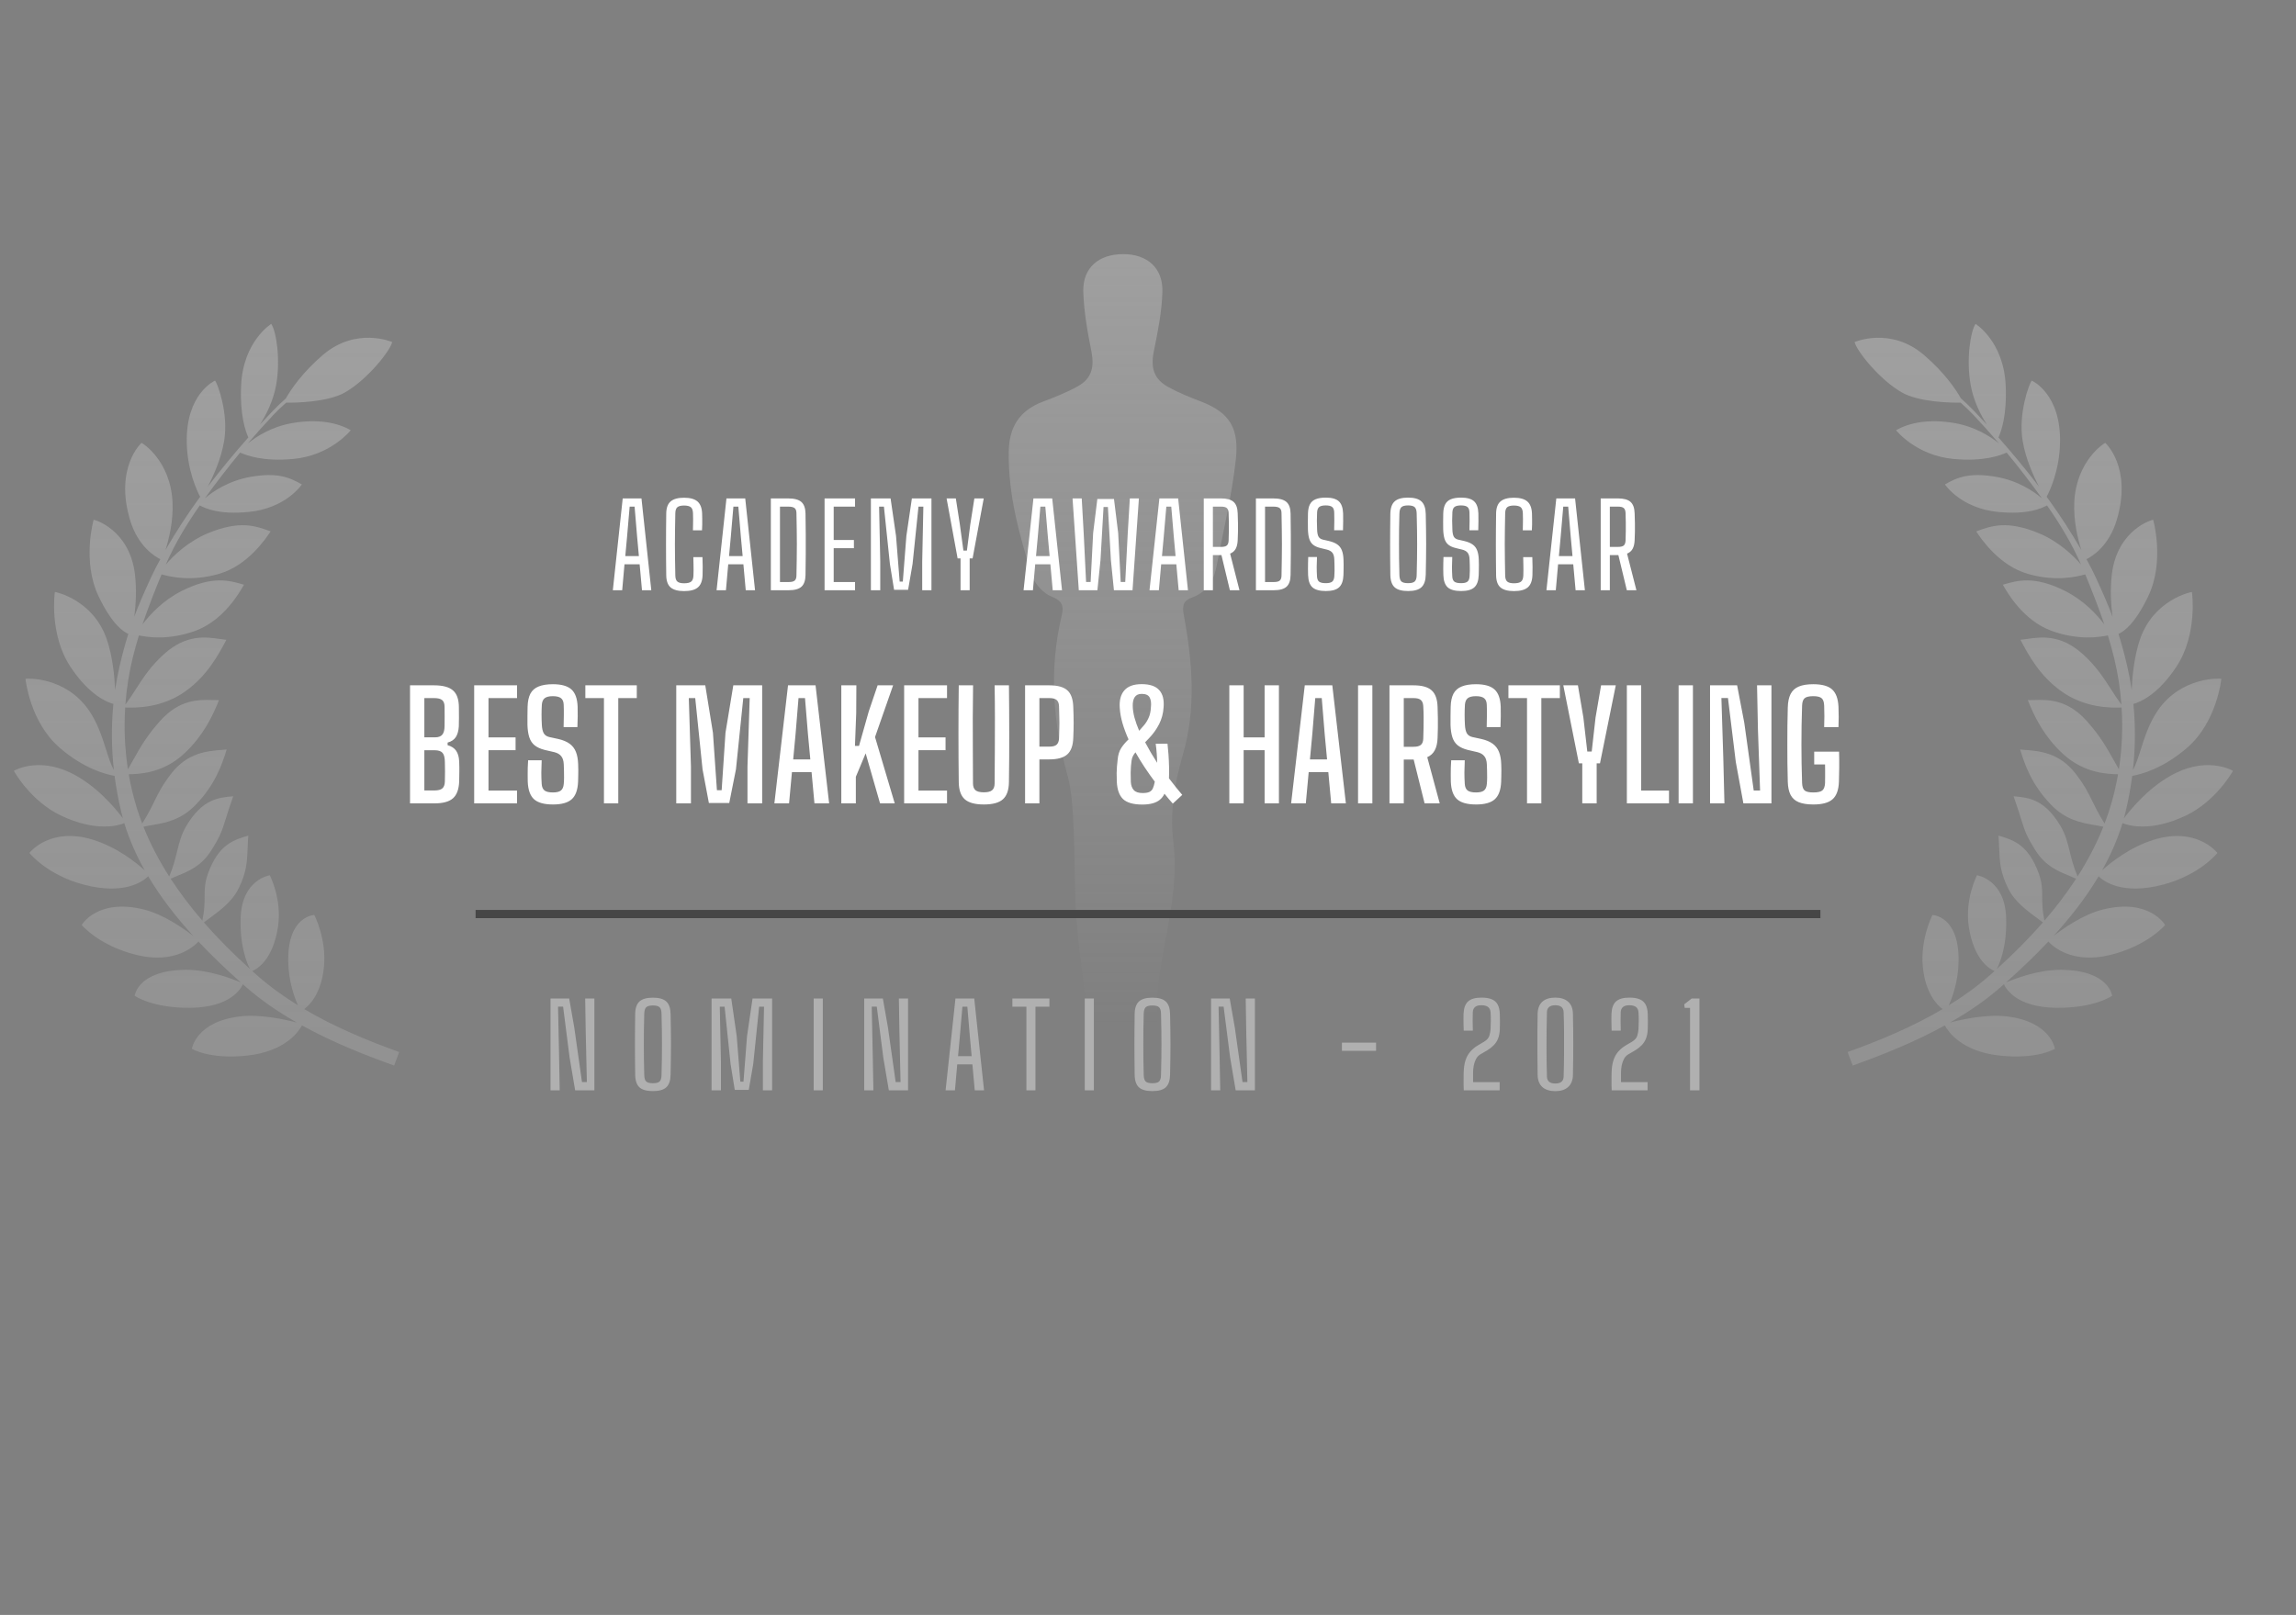 <svg width="280" height="197" viewBox="0 0 280 197" fill="none" xmlns="http://www.w3.org/2000/svg">
<rect x="0" y="0" width="280" height="197" fill="#808080" stroke="none"/>
<g clip-path="url(#clip0_177_1878)">
<path d="M169.551 150.659C147.77 150.387 126.023 151.579 104 150.557C104.277 149.705 104.38 149.092 104.622 148.547C106.558 144.015 108.529 139.45 110.465 134.918C110.915 133.896 111.572 133.453 112.712 133.521C114.787 133.589 116.861 133.624 118.936 133.487C119.592 133.453 120.491 133.01 120.837 132.465C121.978 130.727 123.672 130.046 125.608 129.807C126.68 129.671 127.786 129.603 128.858 129.467C131.555 129.16 132.903 127.865 132.696 125.208C132.384 120.881 131.589 116.554 131.278 112.227C131.002 108.308 131.105 104.322 130.898 100.404C130.794 98.428 130.69 96.417 130.172 94.543C128.374 88.07 127.925 81.63 129.48 75.055C129.757 73.93 129.549 73.283 128.236 72.772C127.268 72.397 126.23 71.273 125.885 70.284C124.329 65.378 122.946 60.404 123.015 55.157C123.05 52.124 124.294 50.08 127.199 48.99C128.651 48.445 130.103 47.865 131.451 47.116C133.145 46.162 133.456 44.799 133.111 42.925C132.627 40.506 132.177 38.019 132.108 35.566C132.039 32.635 134.009 31 136.983 31C139.921 31 141.858 32.704 141.754 35.634C141.685 38.053 141.201 40.438 140.717 42.823C140.302 44.833 140.682 46.264 142.549 47.252C143.794 47.934 145.142 48.479 146.49 48.99C150.017 50.353 151.123 52.295 150.708 56.077C150.224 60.438 149.187 64.765 148.357 69.092C148.012 70.864 147.147 72.261 145.315 72.908C144.208 73.317 144.174 74.032 144.381 75.089C145.419 80.745 145.903 86.434 144.243 92.09C143.24 95.566 142.653 99.075 143.102 102.789C143.794 108.308 142.134 113.692 141.373 119.109C141.062 121.46 141.062 123.879 141.201 126.23C141.304 128.104 142.687 129.16 145.349 129.637C146.145 129.773 146.94 129.773 147.77 129.773C149.809 129.842 151.676 130.25 152.748 132.193C153.336 133.283 154.304 133.555 155.514 133.521C157.415 133.453 159.317 133.453 161.218 133.555C161.806 133.589 162.74 133.896 162.947 134.305C165.367 139.552 167.718 144.833 170.069 150.114C169.862 150.319 169.723 150.489 169.551 150.659Z" fill="url(#paint0_linear_177_1878)"/>
</g>
<path d="M67.137 133V121.8H69.412L70.035 125.349L70.973 131.992H71.568L71.428 125.762L71.365 121.8H72.485V133H70.14L69.461 128.982L68.67 122.794H68.054L68.18 128.807L68.257 133H67.137ZM79.624 133.098C78.863 133.098 78.315 132.944 77.979 132.636C77.643 132.323 77.47 131.812 77.461 131.103C77.451 130.394 77.444 129.738 77.44 129.136C77.435 128.529 77.433 127.941 77.433 127.372C77.433 126.798 77.435 126.215 77.44 125.622C77.444 125.025 77.451 124.385 77.461 123.704C77.47 122.99 77.643 122.479 77.979 122.171C78.315 121.858 78.863 121.702 79.624 121.702C80.38 121.702 80.923 121.858 81.255 122.171C81.591 122.479 81.766 122.99 81.78 123.704C81.798 124.385 81.81 125.025 81.815 125.622C81.824 126.215 81.829 126.798 81.829 127.372C81.829 127.941 81.824 128.529 81.815 129.136C81.81 129.738 81.798 130.394 81.78 131.103C81.766 131.812 81.591 132.323 81.255 132.636C80.923 132.944 80.38 133.098 79.624 133.098ZM79.624 132.139C80.016 132.139 80.286 132.069 80.436 131.929C80.59 131.784 80.669 131.521 80.674 131.138C80.692 130.419 80.706 129.759 80.716 129.157C80.725 128.555 80.73 127.972 80.73 127.407C80.73 126.842 80.725 126.259 80.716 125.657C80.706 125.05 80.692 124.385 80.674 123.662C80.669 123.279 80.59 123.016 80.436 122.871C80.286 122.726 80.016 122.654 79.624 122.654C79.232 122.654 78.959 122.726 78.805 122.871C78.655 123.016 78.576 123.279 78.567 123.662C78.548 124.367 78.534 125.018 78.525 125.615C78.52 126.212 78.518 126.793 78.518 127.358C78.518 127.923 78.52 128.511 78.525 129.122C78.534 129.729 78.548 130.401 78.567 131.138C78.576 131.521 78.655 131.784 78.805 131.929C78.959 132.069 79.232 132.139 79.624 132.139ZM86.777 133V121.8H89.178L89.843 126.385L90.284 131.95H90.669L91.103 126.385L91.775 121.8H94.162V133H93.035V129.5L93.175 122.801H92.58L91.859 129.787L91.313 132.951H89.605L89.094 129.787L88.366 122.801H87.778L87.918 129.5V133H86.777ZM99.228 133V121.8H100.341V133H99.228ZM105.391 133V121.8H107.666L108.289 125.349L109.227 131.992H109.822L109.682 125.762L109.619 121.8H110.739V133H108.394L107.715 128.982L106.924 122.794H106.308L106.434 128.807L106.511 133H105.391ZM115.316 133L116.52 121.8H118.809L120.006 133H118.872L118.585 129.836H116.737L116.457 133H115.316ZM116.835 128.835H118.494L118.277 126.462L117.969 122.801H117.367L117.052 126.469L116.835 128.835ZM125.17 133V122.801H123.462V121.8H127.977V122.801H126.276V133H125.17ZM132.288 133V121.8H133.401V133H132.288ZM140.536 133.098C139.776 133.098 139.227 132.944 138.891 132.636C138.555 132.323 138.383 131.812 138.373 131.103C138.364 130.394 138.357 129.738 138.352 129.136C138.348 128.529 138.345 127.941 138.345 127.372C138.345 126.798 138.348 126.215 138.352 125.622C138.357 125.025 138.364 124.385 138.373 123.704C138.383 122.99 138.555 122.479 138.891 122.171C139.227 121.858 139.776 121.702 140.536 121.702C141.292 121.702 141.836 121.858 142.167 122.171C142.503 122.479 142.678 122.99 142.692 123.704C142.711 124.385 142.723 125.025 142.727 125.622C142.737 126.215 142.741 126.798 142.741 127.372C142.741 127.941 142.737 128.529 142.727 129.136C142.723 129.738 142.711 130.394 142.692 131.103C142.678 131.812 142.503 132.323 142.167 132.636C141.836 132.944 141.292 133.098 140.536 133.098ZM140.536 132.139C140.928 132.139 141.199 132.069 141.348 131.929C141.502 131.784 141.582 131.521 141.586 131.138C141.605 130.419 141.619 129.759 141.628 129.157C141.638 128.555 141.642 127.972 141.642 127.407C141.642 126.842 141.638 126.259 141.628 125.657C141.619 125.05 141.605 124.385 141.586 123.662C141.582 123.279 141.502 123.016 141.348 122.871C141.199 122.726 140.928 122.654 140.536 122.654C140.144 122.654 139.871 122.726 139.717 122.871C139.568 123.016 139.489 123.279 139.479 123.662C139.461 124.367 139.447 125.018 139.437 125.615C139.433 126.212 139.43 126.793 139.43 127.358C139.43 127.923 139.433 128.511 139.437 129.122C139.447 129.729 139.461 130.401 139.479 131.138C139.489 131.521 139.568 131.784 139.717 131.929C139.871 132.069 140.144 132.139 140.536 132.139ZM147.689 133V121.8H149.964L150.587 125.349L151.525 131.992H152.12L151.98 125.762L151.917 121.8H153.037V133H150.692L150.013 128.982L149.222 122.794H148.606L148.732 128.807L148.809 133H147.689ZM163.648 128.191V127.19H167.813V128.191H163.648ZM178.509 133C178.504 132.823 178.499 132.685 178.495 132.587C178.495 132.489 178.492 132.403 178.488 132.328C178.488 132.249 178.488 132.158 178.488 132.055C178.488 131.952 178.488 131.81 178.488 131.628C178.488 131.446 178.49 131.199 178.495 130.886C178.509 130.265 178.586 129.745 178.726 129.325C178.87 128.9 179.069 128.548 179.321 128.268C179.573 127.983 179.862 127.743 180.189 127.547L180.98 127.078C181.325 126.868 181.54 126.628 181.624 126.357C181.708 126.086 181.759 125.809 181.778 125.524C181.792 125.207 181.801 124.873 181.806 124.523C181.81 124.173 181.801 123.835 181.778 123.508C181.759 123.2 181.656 122.976 181.47 122.836C181.283 122.696 181.01 122.626 180.651 122.626C180.291 122.626 180.03 122.703 179.867 122.857C179.703 123.006 179.617 123.216 179.608 123.487C179.598 123.814 179.594 124.173 179.594 124.565C179.594 124.952 179.601 125.34 179.615 125.727H178.502C178.497 125.438 178.49 125.181 178.481 124.957C178.476 124.733 178.474 124.521 178.474 124.32C178.474 124.119 178.476 123.907 178.481 123.683C178.509 122.974 178.695 122.465 179.041 122.157C179.386 121.849 179.927 121.695 180.665 121.695C181.183 121.695 181.6 121.763 181.918 121.898C182.24 122.029 182.48 122.241 182.639 122.535C182.797 122.824 182.886 123.209 182.905 123.69C182.909 123.802 182.912 123.944 182.912 124.117C182.916 124.29 182.919 124.469 182.919 124.656C182.919 124.843 182.916 125.018 182.912 125.181C182.912 125.34 182.909 125.468 182.905 125.566C182.886 126.005 182.814 126.38 182.688 126.693C182.562 127.006 182.387 127.276 182.163 127.505C181.939 127.734 181.67 127.944 181.358 128.135L180.518 128.625C180.308 128.751 180.137 128.933 180.007 129.171C179.881 129.409 179.787 129.677 179.727 129.976C179.671 130.27 179.643 130.573 179.643 130.886V132.006H182.884V133H178.509ZM189.672 133.105C189 133.105 188.475 132.939 188.097 132.608C187.724 132.272 187.53 131.782 187.516 131.138C187.502 130.158 187.493 129.241 187.488 128.387C187.484 127.533 187.484 126.719 187.488 125.944C187.498 125.169 187.507 124.411 187.516 123.669C187.53 123.025 187.719 122.535 188.083 122.199C188.452 121.863 188.982 121.695 189.672 121.695C190.344 121.695 190.867 121.863 191.24 122.199C191.618 122.535 191.812 123.025 191.821 123.669C191.835 124.224 191.845 124.815 191.849 125.44C191.859 126.061 191.863 126.695 191.863 127.344C191.863 127.988 191.859 128.632 191.849 129.276C191.845 129.915 191.835 130.536 191.821 131.138C191.807 131.777 191.611 132.265 191.233 132.601C190.86 132.937 190.34 133.105 189.672 133.105ZM189.672 132.174C190.335 132.174 190.673 131.892 190.687 131.327C190.715 130.37 190.732 129.442 190.736 128.541C190.746 127.64 190.746 126.768 190.736 125.923C190.732 125.078 190.715 124.264 190.687 123.48C190.673 122.911 190.335 122.626 189.672 122.626C189.005 122.626 188.664 122.911 188.65 123.48C188.632 124.306 188.618 125.05 188.608 125.713C188.604 126.371 188.601 126.994 188.601 127.582C188.601 128.165 188.604 128.758 188.608 129.36C188.618 129.957 188.632 130.608 188.65 131.313C188.664 131.887 189.005 132.174 189.672 132.174ZM196.549 133C196.544 132.823 196.54 132.685 196.535 132.587C196.535 132.489 196.533 132.403 196.528 132.328C196.528 132.249 196.528 132.158 196.528 132.055C196.528 131.952 196.528 131.81 196.528 131.628C196.528 131.446 196.53 131.199 196.535 130.886C196.549 130.265 196.626 129.745 196.766 129.325C196.911 128.9 197.109 128.548 197.361 128.268C197.613 127.983 197.902 127.743 198.229 127.547L199.02 127.078C199.365 126.868 199.58 126.628 199.664 126.357C199.748 126.086 199.799 125.809 199.818 125.524C199.832 125.207 199.841 124.873 199.846 124.523C199.851 124.173 199.841 123.835 199.818 123.508C199.799 123.2 199.697 122.976 199.51 122.836C199.323 122.696 199.05 122.626 198.691 122.626C198.332 122.626 198.07 122.703 197.907 122.857C197.744 123.006 197.657 123.216 197.648 123.487C197.639 123.814 197.634 124.173 197.634 124.565C197.634 124.952 197.641 125.34 197.655 125.727H196.542C196.537 125.438 196.53 125.181 196.521 124.957C196.516 124.733 196.514 124.521 196.514 124.32C196.514 124.119 196.516 123.907 196.521 123.683C196.549 122.974 196.736 122.465 197.081 122.157C197.426 121.849 197.968 121.695 198.705 121.695C199.223 121.695 199.641 121.763 199.958 121.898C200.28 122.029 200.52 122.241 200.679 122.535C200.838 122.824 200.926 123.209 200.945 123.69C200.95 123.802 200.952 123.944 200.952 124.117C200.957 124.29 200.959 124.469 200.959 124.656C200.959 124.843 200.957 125.018 200.952 125.181C200.952 125.34 200.95 125.468 200.945 125.566C200.926 126.005 200.854 126.38 200.728 126.693C200.602 127.006 200.427 127.276 200.203 127.505C199.979 127.734 199.711 127.944 199.398 128.135L198.558 128.625C198.348 128.751 198.178 128.933 198.047 129.171C197.921 129.409 197.828 129.677 197.767 129.976C197.711 130.27 197.683 130.573 197.683 130.886V132.006H200.924V133H196.549ZM206.103 133V122.948H205.452L205.396 122.514L206.306 121.8H207.251V133H206.103Z" fill="#B0B0B0"/>
<path d="M74.736 72L75.94 60.8H78.229L79.426 72H78.292L78.005 68.836H76.157L75.877 72H74.736ZM76.255 67.835H77.914L77.697 65.462L77.389 61.801H76.787L76.472 65.469L76.255 67.835ZM83.419 72.105C82.677 72.105 82.132 71.956 81.781 71.657C81.436 71.358 81.259 70.864 81.249 70.173C81.24 69.487 81.233 68.836 81.228 68.22C81.224 67.599 81.222 66.993 81.222 66.4C81.222 65.807 81.224 65.203 81.228 64.587C81.233 63.971 81.24 63.32 81.249 62.634C81.259 61.957 81.436 61.47 81.781 61.171C82.132 60.868 82.677 60.716 83.419 60.716C84.162 60.716 84.707 60.868 85.058 61.171C85.407 61.474 85.597 61.962 85.624 62.634C85.634 62.877 85.638 63.11 85.638 63.334C85.643 63.553 85.643 63.773 85.638 63.992C85.634 64.211 85.624 64.445 85.611 64.692H84.504C84.514 64.44 84.519 64.202 84.519 63.978C84.523 63.754 84.525 63.53 84.525 63.306C84.525 63.082 84.521 62.846 84.511 62.599C84.498 62.244 84.409 62.002 84.246 61.871C84.082 61.736 83.807 61.668 83.419 61.668C83.041 61.668 82.771 61.736 82.608 61.871C82.449 62.002 82.365 62.244 82.356 62.599C82.341 63.332 82.33 64.006 82.32 64.622C82.311 65.233 82.306 65.828 82.306 66.407C82.306 66.981 82.311 67.576 82.32 68.192C82.33 68.803 82.341 69.478 82.356 70.215C82.365 70.57 82.451 70.815 82.615 70.95C82.778 71.085 83.046 71.153 83.419 71.153C83.83 71.153 84.12 71.085 84.287 70.95C84.46 70.815 84.553 70.57 84.567 70.215C84.577 70 84.582 69.79 84.582 69.585C84.582 69.375 84.579 69.142 84.575 68.885C84.57 68.624 84.563 68.316 84.553 67.961H85.666C85.685 68.409 85.695 68.806 85.695 69.151C85.699 69.492 85.695 69.832 85.68 70.173C85.653 70.864 85.461 71.358 85.106 71.657C84.757 71.956 84.194 72.105 83.419 72.105ZM87.388 72L88.592 60.8H90.881L92.078 72H90.944L90.657 68.836H88.809L88.529 72H87.388ZM88.907 67.835H90.566L90.349 65.462L90.041 61.801H89.439L89.124 65.469L88.907 67.835ZM94.006 72V60.8H96.12C96.866 60.8 97.403 60.945 97.73 61.234C98.056 61.523 98.224 61.999 98.234 62.662C98.248 63.549 98.257 64.393 98.262 65.196C98.266 65.999 98.266 66.801 98.262 67.604C98.257 68.402 98.248 69.244 98.234 70.131C98.224 70.798 98.061 71.277 97.744 71.566C97.426 71.855 96.911 72 96.197 72H94.006ZM95.119 70.999H96.197C96.537 70.999 96.775 70.941 96.911 70.824C97.051 70.703 97.123 70.502 97.128 70.222C97.146 69.503 97.158 68.834 97.163 68.213C97.172 67.592 97.177 66.988 97.177 66.4C97.177 65.807 97.172 65.201 97.163 64.58C97.158 63.959 97.146 63.29 97.128 62.571C97.123 62.291 97.046 62.093 96.897 61.976C96.747 61.859 96.488 61.801 96.12 61.801H95.119V70.999ZM100.557 72V60.8H104.274V61.801H101.67V65.868H104.134V66.869H101.67V70.999H104.274V72H100.557ZM106.207 72V60.8H108.608L109.273 65.385L109.714 70.95H110.099L110.533 65.385L111.205 60.8H113.592V72H112.465V68.5L112.605 61.801H112.01L111.289 68.787L110.743 71.951H109.035L108.524 68.787L107.796 61.801H107.208L107.348 68.5V72H106.207ZM117.139 72V68.115H116.782L115.438 60.8H116.565L117.055 63.964L117.489 67.163H117.916L118.329 63.964L118.826 60.8H119.967L118.609 68.115H118.252V72H117.139ZM124.825 72L126.029 60.8H128.318L129.515 72H128.381L128.094 68.836H126.246L125.966 72H124.825ZM126.344 67.835H128.003L127.786 65.462L127.478 61.801H126.876L126.561 65.469L126.344 67.835ZM131.561 72L130.798 60.8H131.918L132.156 65.014L132.45 70.992H133.003L133.311 65.014L133.822 60.87H135.852L136.363 65.014L136.671 70.992H137.224L137.532 65.014L137.784 60.8H138.89L138.113 72H135.845L135.474 68.325L135.11 61.843H134.578L134.207 68.325L133.829 72H131.561ZM140.184 72L141.388 60.8H143.677L144.874 72H143.74L143.453 68.836H141.605L141.325 72H140.184ZM141.703 67.835H143.362L143.145 65.462L142.837 61.801H142.235L141.92 65.469L141.703 67.835ZM146.801 72V60.8H148.908C149.608 60.8 150.117 60.94 150.434 61.22C150.751 61.5 150.919 61.964 150.938 62.613C150.957 63.052 150.968 63.453 150.973 63.817C150.978 64.181 150.978 64.531 150.973 64.867C150.968 65.198 150.957 65.546 150.938 65.91C150.919 66.344 150.835 66.694 150.686 66.96C150.541 67.221 150.317 67.413 150.014 67.534L151.155 72H149.986L148.957 67.716H147.914V72H146.801ZM147.914 66.715H148.901C149.237 66.715 149.473 66.659 149.608 66.547C149.743 66.43 149.818 66.232 149.832 65.952C149.846 65.527 149.855 65.14 149.86 64.79C149.865 64.435 149.865 64.083 149.86 63.733C149.86 63.378 149.851 62.991 149.832 62.571C149.818 62.286 149.743 62.088 149.608 61.976C149.473 61.859 149.239 61.801 148.908 61.801H147.914V66.715ZM153.161 72V60.8H155.275C156.022 60.8 156.559 60.945 156.885 61.234C157.212 61.523 157.38 61.999 157.389 62.662C157.403 63.549 157.413 64.393 157.417 65.196C157.422 65.999 157.422 66.801 157.417 67.604C157.413 68.402 157.403 69.244 157.389 70.131C157.38 70.798 157.217 71.277 156.899 71.566C156.582 71.855 156.066 72 155.352 72H153.161ZM154.274 70.999H155.352C155.693 70.999 155.931 70.941 156.066 70.824C156.206 70.703 156.279 70.502 156.283 70.222C156.302 69.503 156.314 68.834 156.318 68.213C156.328 67.592 156.332 66.988 156.332 66.4C156.332 65.807 156.328 65.201 156.318 64.58C156.314 63.959 156.302 63.29 156.283 62.571C156.279 62.291 156.202 62.093 156.052 61.976C155.903 61.859 155.644 61.801 155.275 61.801H154.274V70.999ZM161.687 72.098C160.935 72.098 160.392 71.949 160.056 71.65C159.724 71.347 159.547 70.85 159.524 70.159C159.519 69.893 159.514 69.646 159.51 69.417C159.51 69.184 159.512 68.95 159.517 68.717C159.521 68.479 159.528 68.222 159.538 67.947H160.609C160.59 68.362 160.578 68.761 160.574 69.144C160.574 69.522 160.585 69.907 160.609 70.299C160.623 70.612 160.709 70.831 160.868 70.957C161.031 71.078 161.304 71.139 161.687 71.139C162.046 71.139 162.303 71.078 162.457 70.957C162.615 70.831 162.704 70.612 162.723 70.299C162.741 70.098 162.751 69.881 162.751 69.648C162.755 69.41 162.753 69.174 162.744 68.941C162.739 68.708 162.732 68.488 162.723 68.283C162.713 67.91 162.639 67.63 162.499 67.443C162.359 67.256 162.13 67.123 161.813 67.044L161.036 66.855C160.653 66.762 160.352 66.626 160.133 66.449C159.913 66.267 159.757 66.024 159.664 65.721C159.57 65.418 159.517 65.033 159.503 64.566C159.498 64.263 159.496 63.948 159.496 63.621C159.5 63.29 159.505 62.956 159.51 62.62C159.524 62.158 159.605 61.787 159.755 61.507C159.904 61.227 160.135 61.024 160.448 60.898C160.765 60.767 161.178 60.702 161.687 60.702C162.415 60.702 162.942 60.851 163.269 61.15C163.595 61.449 163.77 61.943 163.794 62.634C163.803 62.923 163.805 63.243 163.801 63.593C163.796 63.938 163.789 64.302 163.78 64.685H162.702C162.716 64.256 162.723 63.866 162.723 63.516C162.727 63.166 162.723 62.825 162.709 62.494C162.695 62.181 162.611 61.964 162.457 61.843C162.303 61.717 162.041 61.654 161.673 61.654C161.304 61.654 161.04 61.717 160.882 61.843C160.728 61.964 160.641 62.181 160.623 62.494C160.604 62.849 160.595 63.192 160.595 63.523C160.595 63.854 160.604 64.202 160.623 64.566C160.632 64.967 160.688 65.264 160.791 65.455C160.893 65.642 161.071 65.765 161.323 65.826L162.058 65.994C162.496 66.097 162.842 66.239 163.094 66.421C163.35 66.603 163.535 66.846 163.647 67.149C163.763 67.452 163.829 67.83 163.843 68.283C163.852 68.479 163.857 68.687 163.857 68.906C163.857 69.121 163.854 69.335 163.85 69.55C163.845 69.765 163.84 69.968 163.836 70.159C163.808 70.85 163.628 71.347 163.297 71.65C162.97 71.949 162.433 72.098 161.687 72.098ZM171.716 72.098C170.956 72.098 170.407 71.944 170.071 71.636C169.735 71.323 169.563 70.812 169.553 70.103C169.544 69.394 169.537 68.738 169.532 68.136C169.528 67.529 169.525 66.941 169.525 66.372C169.525 65.798 169.528 65.215 169.532 64.622C169.537 64.025 169.544 63.385 169.553 62.704C169.563 61.99 169.735 61.479 170.071 61.171C170.407 60.858 170.956 60.702 171.716 60.702C172.472 60.702 173.016 60.858 173.347 61.171C173.683 61.479 173.858 61.99 173.872 62.704C173.891 63.385 173.903 64.025 173.907 64.622C173.917 65.215 173.921 65.798 173.921 66.372C173.921 66.941 173.917 67.529 173.907 68.136C173.903 68.738 173.891 69.394 173.872 70.103C173.858 70.812 173.683 71.323 173.347 71.636C173.016 71.944 172.472 72.098 171.716 72.098ZM171.716 71.139C172.108 71.139 172.379 71.069 172.528 70.929C172.682 70.784 172.762 70.521 172.766 70.138C172.785 69.419 172.799 68.759 172.808 68.157C172.818 67.555 172.822 66.972 172.822 66.407C172.822 65.842 172.818 65.259 172.808 64.657C172.799 64.05 172.785 63.385 172.766 62.662C172.762 62.279 172.682 62.016 172.528 61.871C172.379 61.726 172.108 61.654 171.716 61.654C171.324 61.654 171.051 61.726 170.897 61.871C170.748 62.016 170.669 62.279 170.659 62.662C170.641 63.367 170.627 64.018 170.617 64.615C170.613 65.212 170.61 65.793 170.61 66.358C170.61 66.923 170.613 67.511 170.617 68.122C170.627 68.729 170.641 69.401 170.659 70.138C170.669 70.521 170.748 70.784 170.897 70.929C171.051 71.069 171.324 71.139 171.716 71.139ZM178.183 72.098C177.432 72.098 176.888 71.949 176.552 71.65C176.221 71.347 176.044 70.85 176.02 70.159C176.016 69.893 176.011 69.646 176.006 69.417C176.006 69.184 176.009 68.95 176.013 68.717C176.018 68.479 176.025 68.222 176.034 67.947H177.105C177.087 68.362 177.075 68.761 177.07 69.144C177.07 69.522 177.082 69.907 177.105 70.299C177.119 70.612 177.206 70.831 177.364 70.957C177.528 71.078 177.801 71.139 178.183 71.139C178.543 71.139 178.799 71.078 178.953 70.957C179.112 70.831 179.201 70.612 179.219 70.299C179.238 70.098 179.247 69.881 179.247 69.648C179.252 69.41 179.25 69.174 179.24 68.941C179.236 68.708 179.229 68.488 179.219 68.283C179.21 67.91 179.135 67.63 178.995 67.443C178.855 67.256 178.627 67.123 178.309 67.044L177.532 66.855C177.15 66.762 176.849 66.626 176.629 66.449C176.41 66.267 176.254 66.024 176.16 65.721C176.067 65.418 176.013 65.033 175.999 64.566C175.995 64.263 175.992 63.948 175.992 63.621C175.997 63.29 176.002 62.956 176.006 62.62C176.02 62.158 176.102 61.787 176.251 61.507C176.401 61.227 176.632 61.024 176.944 60.898C177.262 60.767 177.675 60.702 178.183 60.702C178.911 60.702 179.439 60.851 179.765 61.15C180.092 61.449 180.267 61.943 180.29 62.634C180.3 62.923 180.302 63.243 180.297 63.593C180.293 63.938 180.286 64.302 180.276 64.685H179.198C179.212 64.256 179.219 63.866 179.219 63.516C179.224 63.166 179.219 62.825 179.205 62.494C179.191 62.181 179.107 61.964 178.953 61.843C178.799 61.717 178.538 61.654 178.169 61.654C177.801 61.654 177.537 61.717 177.378 61.843C177.224 61.964 177.138 62.181 177.119 62.494C177.101 62.849 177.091 63.192 177.091 63.523C177.091 63.854 177.101 64.202 177.119 64.566C177.129 64.967 177.185 65.264 177.287 65.455C177.39 65.642 177.567 65.765 177.819 65.826L178.554 65.994C178.993 66.097 179.338 66.239 179.59 66.421C179.847 66.603 180.031 66.846 180.143 67.149C180.26 67.452 180.325 67.83 180.339 68.283C180.349 68.479 180.353 68.687 180.353 68.906C180.353 69.121 180.351 69.335 180.346 69.55C180.342 69.765 180.337 69.968 180.332 70.159C180.304 70.85 180.125 71.347 179.793 71.65C179.467 71.949 178.93 72.098 178.183 72.098ZM184.621 72.105C183.879 72.105 183.333 71.956 182.983 71.657C182.638 71.358 182.461 70.864 182.451 70.173C182.442 69.487 182.435 68.836 182.43 68.22C182.426 67.599 182.423 66.993 182.423 66.4C182.423 65.807 182.426 65.203 182.43 64.587C182.435 63.971 182.442 63.32 182.451 62.634C182.461 61.957 182.638 61.47 182.983 61.171C183.333 60.868 183.879 60.716 184.621 60.716C185.363 60.716 185.909 60.868 186.259 61.171C186.609 61.474 186.798 61.962 186.826 62.634C186.836 62.877 186.84 63.11 186.84 63.334C186.845 63.553 186.845 63.773 186.84 63.992C186.836 64.211 186.826 64.445 186.812 64.692H185.706C185.716 64.44 185.72 64.202 185.72 63.978C185.725 63.754 185.727 63.53 185.727 63.306C185.727 63.082 185.723 62.846 185.713 62.599C185.699 62.244 185.611 62.002 185.447 61.871C185.284 61.736 185.009 61.668 184.621 61.668C184.243 61.668 183.973 61.736 183.809 61.871C183.651 62.002 183.567 62.244 183.557 62.599C183.543 63.332 183.532 64.006 183.522 64.622C183.513 65.233 183.508 65.828 183.508 66.407C183.508 66.981 183.513 67.576 183.522 68.192C183.532 68.803 183.543 69.478 183.557 70.215C183.567 70.57 183.653 70.815 183.816 70.95C183.98 71.085 184.248 71.153 184.621 71.153C185.032 71.153 185.321 71.085 185.489 70.95C185.662 70.815 185.755 70.57 185.769 70.215C185.779 70 185.783 69.79 185.783 69.585C185.783 69.375 185.781 69.142 185.776 68.885C185.772 68.624 185.765 68.316 185.755 67.961H186.868C186.887 68.409 186.896 68.806 186.896 69.151C186.901 69.492 186.896 69.832 186.882 70.173C186.854 70.864 186.663 71.358 186.308 71.657C185.958 71.956 185.396 72.105 184.621 72.105ZM188.59 72L189.794 60.8H192.083L193.28 72H192.146L191.859 68.836H190.011L189.731 72H188.59ZM190.109 67.835H191.768L191.551 65.462L191.243 61.801H190.641L190.326 65.469L190.109 67.835ZM195.208 72V60.8H197.315C198.015 60.8 198.523 60.94 198.841 61.22C199.158 61.5 199.326 61.964 199.345 62.613C199.363 63.052 199.375 63.453 199.38 63.817C199.384 64.181 199.384 64.531 199.38 64.867C199.375 65.198 199.363 65.546 199.345 65.91C199.326 66.344 199.242 66.694 199.093 66.96C198.948 67.221 198.724 67.413 198.421 67.534L199.562 72H198.393L197.364 67.716H196.321V72H195.208ZM196.321 66.715H197.308C197.644 66.715 197.879 66.659 198.015 66.547C198.15 66.43 198.225 66.232 198.239 65.952C198.253 65.527 198.262 65.14 198.267 64.79C198.271 64.435 198.271 64.083 198.267 63.733C198.267 63.378 198.257 62.991 198.239 62.571C198.225 62.286 198.15 62.088 198.015 61.976C197.879 61.859 197.646 61.801 197.315 61.801H196.321V66.715Z" fill="white"/>
<path d="M50.004 98V83.6H52.947C54.003 83.6 54.768 83.807 55.242 84.221C55.716 84.629 55.956 85.31 55.962 86.264C55.968 86.756 55.971 87.185 55.971 87.551C55.971 87.911 55.965 88.268 55.953 88.622C55.917 89.168 55.794 89.6 55.584 89.918C55.38 90.236 55.047 90.458 54.585 90.584V90.899C55.065 91.037 55.413 91.265 55.629 91.583C55.851 91.901 55.974 92.339 55.998 92.897C56.016 93.341 56.022 93.746 56.016 94.112C56.016 94.478 56.01 94.883 55.998 95.327C55.962 96.281 55.71 96.965 55.242 97.379C54.78 97.793 54.027 98 52.983 98H50.004ZM51.75 96.425H52.983C53.439 96.425 53.763 96.338 53.955 96.164C54.147 95.99 54.246 95.705 54.252 95.309C54.264 94.883 54.27 94.49 54.27 94.13C54.27 93.77 54.264 93.38 54.252 92.96C54.246 92.42 54.15 92.045 53.964 91.835C53.784 91.625 53.469 91.52 53.019 91.52H51.75V96.425ZM51.75 89.945H53.055C53.463 89.945 53.757 89.837 53.937 89.621C54.117 89.405 54.21 89.06 54.216 88.586C54.228 88.154 54.231 87.755 54.225 87.389C54.225 87.017 54.222 86.618 54.216 86.192C54.21 85.82 54.111 85.556 53.919 85.4C53.727 85.238 53.403 85.157 52.947 85.157H51.75V89.945ZM57.826 98V83.6H63.055V85.157H59.572V89.954H62.875V91.511H59.572V96.443H63.055V98H57.826ZM67.437 98.135C66.369 98.135 65.598 97.922 65.124 97.496C64.656 97.07 64.401 96.359 64.359 95.363C64.353 95.063 64.35 94.772 64.35 94.49C64.35 94.208 64.353 93.926 64.359 93.644C64.371 93.356 64.386 93.056 64.404 92.744H66.06C66.036 93.254 66.021 93.746 66.015 94.22C66.015 94.694 66.03 95.162 66.06 95.624C66.084 96.002 66.201 96.272 66.411 96.434C66.627 96.59 66.966 96.668 67.428 96.668C67.872 96.668 68.196 96.59 68.4 96.434C68.604 96.272 68.721 96.002 68.751 95.624C68.775 95.378 68.787 95.117 68.787 94.841C68.793 94.565 68.79 94.289 68.778 94.013C68.772 93.737 68.763 93.476 68.751 93.23C68.733 92.804 68.631 92.477 68.445 92.249C68.265 92.015 67.986 91.85 67.608 91.754L66.438 91.484C65.916 91.352 65.502 91.163 65.196 90.917C64.896 90.671 64.68 90.344 64.548 89.936C64.416 89.528 64.341 89.024 64.323 88.424C64.317 88.064 64.317 87.701 64.323 87.335C64.329 86.963 64.335 86.588 64.341 86.21C64.359 85.55 64.473 85.019 64.683 84.617C64.899 84.215 65.232 83.924 65.682 83.744C66.132 83.558 66.714 83.465 67.428 83.465C68.466 83.465 69.219 83.678 69.687 84.104C70.155 84.524 70.407 85.229 70.443 86.219C70.455 86.567 70.458 86.957 70.452 87.389C70.446 87.815 70.434 88.25 70.416 88.694H68.733C68.751 88.178 68.76 87.701 68.76 87.263C68.766 86.819 68.76 86.384 68.742 85.958C68.73 85.586 68.619 85.322 68.409 85.166C68.205 85.004 67.875 84.923 67.419 84.923C66.969 84.923 66.639 85.004 66.429 85.166C66.225 85.322 66.108 85.586 66.078 85.958C66.054 86.384 66.042 86.795 66.042 87.191C66.042 87.587 66.054 87.998 66.078 88.424C66.102 88.874 66.18 89.216 66.312 89.45C66.444 89.678 66.669 89.831 66.987 89.909L68.067 90.143C68.655 90.275 69.123 90.47 69.471 90.728C69.819 90.98 70.074 91.313 70.236 91.727C70.398 92.135 70.488 92.636 70.506 93.23C70.518 93.452 70.524 93.686 70.524 93.932C70.524 94.178 70.521 94.424 70.515 94.67C70.509 94.916 70.503 95.147 70.497 95.363C70.455 96.359 70.197 97.07 69.723 97.496C69.255 97.922 68.493 98.135 67.437 98.135ZM73.652 98V85.157H71.384V83.6H77.657V85.157H75.398V98H73.652ZM82.471 98V83.6H86.008L86.944 89.387L87.43 96.398H88.006L88.474 89.387L89.428 83.6H92.947V98H91.156V93.518L91.426 85.157H90.643L89.752 93.842L88.933 97.955H86.449L85.675 93.842L84.784 85.157H84.001L84.262 93.518V98H82.471ZM94.436 98L96.101 83.6H99.458L101.114 98H99.323L98.972 94.193H96.578L96.227 98H94.436ZM96.731 92.636H98.819L98.531 89.558L98.171 85.157H97.379L97.019 89.558L96.731 92.636ZM102.598 98V83.6H104.434L104.416 87.011L104.263 90.989H104.758L105.946 86.786L107.026 83.6H108.916L106.711 89.909L109.114 98H107.323L105.568 91.898L104.371 94.76V98H102.598ZM110.262 98V83.6H115.491V85.157H112.008V89.954H115.311V91.511H112.008V96.443H115.491V98H110.262ZM119.981 98.135C118.901 98.135 118.124 97.922 117.65 97.496C117.176 97.07 116.933 96.371 116.921 95.399C116.897 93.425 116.885 91.46 116.885 89.504C116.885 87.542 116.897 85.574 116.921 83.6H118.667C118.649 84.914 118.637 86.24 118.631 87.578C118.631 88.91 118.634 90.245 118.64 91.583C118.646 92.921 118.652 94.247 118.658 95.561C118.658 95.945 118.76 96.224 118.964 96.398C119.168 96.566 119.507 96.65 119.981 96.65C120.455 96.65 120.791 96.566 120.989 96.398C121.193 96.224 121.295 95.945 121.295 95.561C121.307 94.247 121.316 92.921 121.322 91.583C121.328 90.245 121.331 88.91 121.331 87.578C121.331 86.24 121.319 84.914 121.295 83.6H123.041C123.065 85.574 123.077 87.542 123.077 89.504C123.083 91.46 123.071 93.425 123.041 95.399C123.029 96.371 122.786 97.07 122.312 97.496C121.844 97.922 121.067 98.135 119.981 98.135ZM125.01 98V83.6H127.971C128.985 83.6 129.717 83.804 130.167 84.212C130.617 84.614 130.857 85.286 130.887 86.228C130.917 86.954 130.932 87.611 130.932 88.199C130.932 88.781 130.917 89.384 130.887 90.008C130.857 90.944 130.614 91.616 130.158 92.024C129.702 92.432 128.97 92.636 127.962 92.636H126.756V98H125.01ZM126.756 91.079H127.962C128.382 91.079 128.679 91.001 128.853 90.845C129.033 90.683 129.132 90.431 129.15 90.089C129.168 89.663 129.18 89.243 129.186 88.829C129.198 88.415 129.198 87.989 129.186 87.551C129.18 87.107 129.168 86.639 129.15 86.147C129.138 85.799 129.042 85.547 128.862 85.391C128.682 85.235 128.385 85.157 127.971 85.157H126.756V91.079ZM139.3 98.144C138.214 98.144 137.434 97.922 136.96 97.478C136.492 97.028 136.237 96.314 136.195 95.336C136.183 94.928 136.177 94.583 136.177 94.301C136.183 94.019 136.195 93.758 136.213 93.518C136.231 93.272 136.258 93.002 136.294 92.708C136.342 92.108 136.492 91.616 136.744 91.232C137.002 90.848 137.296 90.503 137.626 90.197C137.326 89.525 137.08 88.865 136.888 88.217C136.702 87.563 136.591 86.945 136.555 86.363C136.489 85.439 136.675 84.725 137.113 84.221C137.551 83.711 138.256 83.456 139.228 83.456C140.224 83.456 140.938 83.699 141.37 84.185C141.802 84.665 141.979 85.364 141.901 86.282C141.859 87.014 141.676 87.701 141.352 88.343C141.028 88.979 140.602 89.567 140.074 90.107C140.02 90.167 139.957 90.233 139.885 90.305C139.813 90.377 139.735 90.458 139.651 90.548C139.873 90.968 140.107 91.391 140.353 91.817C140.605 92.237 140.86 92.648 141.118 93.05C141.112 92.684 141.094 92.309 141.064 91.925C141.04 91.541 140.998 91.142 140.938 90.728L142.378 90.719C142.42 91.079 142.459 91.505 142.495 91.997C142.531 92.489 142.555 92.996 142.567 93.518C142.579 94.034 142.576 94.511 142.558 94.949C142.864 95.351 143.155 95.723 143.431 96.065C143.713 96.407 143.962 96.707 144.178 96.965L143.026 98.027C142.864 97.841 142.696 97.649 142.522 97.451C142.354 97.247 142.183 97.037 142.009 96.821C141.865 97.127 141.673 97.376 141.433 97.568C141.199 97.76 140.905 97.904 140.551 98C140.197 98.096 139.78 98.144 139.3 98.144ZM139.336 96.74C139.702 96.74 139.981 96.695 140.173 96.605C140.365 96.509 140.506 96.362 140.596 96.164C140.686 95.96 140.764 95.69 140.83 95.354C140.41 94.796 139.999 94.214 139.597 93.608C139.195 93.002 138.82 92.39 138.472 91.772C138.358 91.904 138.256 92.054 138.166 92.222C138.082 92.384 138.025 92.573 137.995 92.789C137.965 93.005 137.941 93.224 137.923 93.446C137.905 93.668 137.893 93.932 137.887 94.238C137.881 94.538 137.887 94.916 137.905 95.372C137.929 95.804 138.049 96.14 138.265 96.38C138.487 96.62 138.844 96.74 139.336 96.74ZM138.922 89.144C139.096 88.952 139.288 88.733 139.498 88.487C139.714 88.241 139.903 87.941 140.065 87.587C140.233 87.233 140.329 86.804 140.353 86.3C140.413 85.772 140.362 85.364 140.2 85.076C140.044 84.788 139.72 84.644 139.228 84.644C138.832 84.644 138.547 84.779 138.373 85.049C138.205 85.313 138.127 85.67 138.139 86.12C138.145 86.558 138.217 87.035 138.355 87.551C138.499 88.067 138.688 88.598 138.922 89.144ZM149.918 98V83.6H151.664V89.954H154.22V83.6H155.966V98H154.22V91.511H151.664V98H149.918ZM157.454 98L159.119 83.6H162.476L164.132 98H162.341L161.99 94.193H159.596L159.245 98H157.454ZM159.749 92.636H161.837L161.549 89.558L161.189 85.157H160.397L160.037 89.558L159.749 92.636ZM165.615 98V83.6H167.361V98H165.615ZM169.447 98V83.6H172.39C173.404 83.6 174.136 83.804 174.586 84.212C175.042 84.614 175.285 85.286 175.315 86.228C175.333 86.738 175.345 87.2 175.351 87.614C175.357 88.022 175.357 88.418 175.351 88.802C175.345 89.186 175.333 89.597 175.315 90.035C175.291 90.647 175.177 91.142 174.973 91.52C174.775 91.898 174.469 92.18 174.055 92.366L175.576 98H173.731L172.399 92.654H171.193V98H169.447ZM171.193 91.097H172.381C172.801 91.097 173.101 91.019 173.281 90.863C173.461 90.707 173.557 90.455 173.569 90.107C173.587 89.627 173.599 89.177 173.605 88.757C173.617 88.337 173.62 87.917 173.614 87.497C173.614 87.077 173.599 86.627 173.569 86.147C173.551 85.799 173.452 85.547 173.272 85.391C173.098 85.235 172.804 85.157 172.39 85.157H171.193V91.097ZM180.008 98.135C178.94 98.135 178.169 97.922 177.695 97.496C177.227 97.07 176.972 96.359 176.93 95.363C176.924 95.063 176.921 94.772 176.921 94.49C176.921 94.208 176.924 93.926 176.93 93.644C176.942 93.356 176.957 93.056 176.975 92.744H178.631C178.607 93.254 178.592 93.746 178.586 94.22C178.586 94.694 178.601 95.162 178.631 95.624C178.655 96.002 178.772 96.272 178.982 96.434C179.198 96.59 179.537 96.668 179.999 96.668C180.443 96.668 180.767 96.59 180.971 96.434C181.175 96.272 181.292 96.002 181.322 95.624C181.346 95.378 181.358 95.117 181.358 94.841C181.364 94.565 181.361 94.289 181.349 94.013C181.343 93.737 181.334 93.476 181.322 93.23C181.304 92.804 181.202 92.477 181.016 92.249C180.836 92.015 180.557 91.85 180.179 91.754L179.009 91.484C178.487 91.352 178.073 91.163 177.767 90.917C177.467 90.671 177.251 90.344 177.119 89.936C176.987 89.528 176.912 89.024 176.894 88.424C176.888 88.064 176.888 87.701 176.894 87.335C176.9 86.963 176.906 86.588 176.912 86.21C176.93 85.55 177.044 85.019 177.254 84.617C177.47 84.215 177.803 83.924 178.253 83.744C178.703 83.558 179.285 83.465 179.999 83.465C181.037 83.465 181.79 83.678 182.258 84.104C182.726 84.524 182.978 85.229 183.014 86.219C183.026 86.567 183.029 86.957 183.023 87.389C183.017 87.815 183.005 88.25 182.987 88.694H181.304C181.322 88.178 181.331 87.701 181.331 87.263C181.337 86.819 181.331 86.384 181.313 85.958C181.301 85.586 181.19 85.322 180.98 85.166C180.776 85.004 180.446 84.923 179.99 84.923C179.54 84.923 179.21 85.004 179 85.166C178.796 85.322 178.679 85.586 178.649 85.958C178.625 86.384 178.613 86.795 178.613 87.191C178.613 87.587 178.625 87.998 178.649 88.424C178.673 88.874 178.751 89.216 178.883 89.45C179.015 89.678 179.24 89.831 179.558 89.909L180.638 90.143C181.226 90.275 181.694 90.47 182.042 90.728C182.39 90.98 182.645 91.313 182.807 91.727C182.969 92.135 183.059 92.636 183.077 93.23C183.089 93.452 183.095 93.686 183.095 93.932C183.095 94.178 183.092 94.424 183.086 94.67C183.08 94.916 183.074 95.147 183.068 95.363C183.026 96.359 182.768 97.07 182.294 97.496C181.826 97.922 181.064 98.135 180.008 98.135ZM186.222 98V85.157H183.954V83.6H190.227V85.157H187.968V98H186.222ZM192.96 98V93.113H192.546L190.647 83.6H192.429L193.095 87.524L193.572 91.673H194.112L194.58 87.524L195.255 83.6H197.046L195.12 93.113H194.715V98H192.96ZM198.398 98V83.6H200.144V96.443H203.537V98H198.398ZM204.709 98V83.6H206.455V98H204.709ZM208.541 98V83.6H211.844L212.717 88.163L213.869 96.434H214.643L214.382 88.964L214.274 83.6H216.029V98H212.609L211.682 92.951L210.728 85.148H209.927L210.161 92.582L210.296 98H208.541ZM221.136 98.135C220.404 98.135 219.81 98.042 219.354 97.856C218.904 97.67 218.574 97.373 218.364 96.965C218.154 96.557 218.04 96.023 218.022 95.363C218.004 94.631 217.989 93.884 217.977 93.122C217.971 92.36 217.968 91.595 217.968 90.827C217.968 90.053 217.971 89.285 217.977 88.523C217.989 87.761 218.004 87.02 218.022 86.3C218.04 85.622 218.154 85.076 218.364 84.662C218.58 84.242 218.91 83.939 219.354 83.753C219.804 83.561 220.395 83.465 221.127 83.465C222.195 83.465 222.963 83.678 223.431 84.104C223.899 84.524 224.157 85.229 224.205 86.219C224.223 86.633 224.232 87.044 224.232 87.452C224.232 87.86 224.223 88.274 224.205 88.694H222.459C222.477 88.214 222.486 87.773 222.486 87.371C222.486 86.969 222.477 86.531 222.459 86.057C222.441 85.631 222.339 85.337 222.153 85.175C221.967 85.007 221.625 84.923 221.127 84.923C220.617 84.923 220.266 85.007 220.074 85.175C219.888 85.337 219.786 85.631 219.768 86.057C219.738 86.891 219.717 87.698 219.705 88.478C219.693 89.258 219.687 90.029 219.687 90.791C219.687 91.553 219.693 92.324 219.705 93.104C219.717 93.884 219.738 94.694 219.768 95.534C219.786 95.96 219.888 96.257 220.074 96.425C220.266 96.587 220.62 96.668 221.136 96.668C221.67 96.668 222.036 96.587 222.234 96.425C222.432 96.257 222.543 95.96 222.567 95.534C222.573 95.276 222.576 95.021 222.576 94.769C222.582 94.517 222.582 94.265 222.576 94.013C222.576 93.761 222.573 93.506 222.567 93.248H221.244V91.691H224.277C224.295 92.387 224.301 93.035 224.295 93.635C224.289 94.235 224.277 94.811 224.259 95.363C224.223 96.359 223.965 97.07 223.485 97.496C223.011 97.922 222.228 98.135 221.136 98.135Z" fill="white"/>
<path fill-rule="evenodd" clip-rule="evenodd" d="M243.717 53.363C245.435 55.304 247.107 57.33 248.667 59.375C247.975 58.056 247.036 55.975 246.67 53.817C246.099 50.442 247.471 46.766 247.778 46.428C247.778 46.428 251.359 47.997 251.225 54.022C251.148 57.445 249.956 59.916 249.587 60.601C249.712 60.769 249.835 60.938 249.957 61.106C251.162 62.762 252.595 64.966 253.821 67.095C253.401 65.775 252.842 63.533 252.963 61.211C253.226 56.158 256.659 54.024 256.74 54.021C256.74 54.021 260.05 56.997 258.149 63.404C257.181 66.667 255.092 67.899 254.447 68.21C254.888 69.015 255.285 69.793 255.615 70.507C256.409 72.226 257.058 73.715 257.621 75.213C257.441 73.793 257.312 71.87 257.551 69.997C258.246 64.546 262.498 63.393 262.58 63.401C262.58 63.401 264.037 68.449 261.964 72.771C260.348 76.138 258.971 77.067 258.351 77.323C258.733 78.528 259.08 79.806 259.417 81.266C259.638 82.225 259.819 83.188 259.96 84.152C260.032 82.516 260.267 80.028 260.993 77.941C262.666 73.137 267.232 72.194 267.311 72.212C267.311 72.212 268.052 77.349 265.405 81.348C263.09 84.846 260.881 85.683 260.171 85.869C260.438 88.567 260.408 91.27 260.113 93.933C260.486 93.261 260.766 92.38 261.076 91.404L261.077 91.403C261.552 89.908 262.098 88.189 263.159 86.652C266.052 82.464 270.822 82.767 270.894 82.807C270.894 82.807 270.383 88.024 266.766 91.178C263.803 93.761 261.107 94.463 260.027 94.649C259.834 96.142 259.559 97.62 259.206 99.076C259.145 99.328 259.08 99.579 259.01 99.829C259.87 98.673 262.234 95.785 265.428 94.25C269.366 92.357 272.242 93.969 272.314 94.033C272.314 94.033 270.291 97.72 266.57 99.487C262.262 101.532 259.55 100.701 258.842 100.411C258.238 102.408 257.388 104.326 256.353 106.165C257.396 105.222 259.749 103.329 262.683 102.43C267.749 100.877 270.206 103.796 270.406 104.033L270.406 104.034C270.412 104.041 270.416 104.045 270.418 104.047C270.418 104.047 268.282 106.729 263.825 107.904C258.781 109.235 256.515 107.478 255.93 106.897C254.387 109.488 252.489 111.919 250.415 114.192C251.58 113.285 254.035 111.549 256.431 110.951C262.144 109.523 264.037 112.839 264.037 112.839C264.037 112.839 261.913 115.38 257.33 116.496C252.616 117.644 250.256 115.362 249.801 114.855C248.146 116.616 246.394 118.279 244.633 119.847C245.55 119.451 248.507 118.282 251.335 118.303C257.225 118.346 257.578 121.467 257.578 121.467C257.578 121.467 255.446 123.001 250.729 122.938C245.876 122.873 244.601 120.567 244.382 120.069L244.212 120.219L244.03 120.379C242.148 122.028 240.029 123.469 237.8 124.738C239.146 124.381 242.193 123.691 244.74 123.989C250.104 124.617 250.599 127.939 250.599 127.939C250.599 127.939 248.447 129.272 243.83 128.765C239.127 128.249 237.515 125.734 237.176 125.088C233.502 127.111 229.569 128.687 225.936 129.983L225.314 128.333C229.189 126.951 233.213 125.271 236.902 123.094C236.211 122.581 234.805 121.158 234.49 117.925C234.161 114.548 235.666 111.615 235.666 111.615C235.666 111.615 238.947 111.705 238.85 117.273C238.806 119.762 238.095 121.678 237.648 122.644C239.405 121.56 241.076 120.358 242.607 119.014C242.818 118.828 243.029 118.641 243.239 118.453C242.745 118.253 240.713 117.19 240.093 113.023C239.593 109.667 241.097 106.77 241.097 106.77L241.097 106.77C241.097 106.77 244.495 107.259 244.652 111.944C244.769 115.415 243.884 117.494 243.51 118.209C245.475 116.434 247.379 114.539 249.135 112.521C248.946 112.379 248.75 112.235 248.552 112.089C247.228 111.115 245.761 110.037 244.977 108.526C243.919 106.485 243.865 105.102 243.8 103.451C243.781 102.975 243.761 102.478 243.717 101.936L243.781 101.955C245.5 102.457 247.342 102.995 248.635 106.562C249.042 107.685 249.045 108.477 249.049 109.386C249.052 110.174 249.055 111.049 249.323 112.304C250.723 110.679 252.025 108.975 253.185 107.192C252.915 107.069 252.637 106.955 252.355 106.839L252.355 106.838C250.949 106.26 249.434 105.635 248.246 103.758C247.137 102.004 246.969 101.47 246.472 99.892L246.472 99.892C246.26 99.219 245.989 98.357 245.56 97.13L245.626 97.136C247.409 97.303 249.32 97.482 251.27 100.738C251.894 101.781 252.135 102.761 252.404 103.857C252.626 104.763 252.868 105.749 253.363 106.917C254.595 104.989 255.661 102.968 256.504 100.853C256.156 100.77 255.786 100.706 255.398 100.64C253.799 100.364 251.909 100.038 250.074 98.115C247.735 95.663 246.91 93.229 246.358 91.429C246.534 91.446 246.719 91.46 246.911 91.475C248.695 91.611 251.145 91.799 253.126 94.382C254.239 95.834 254.667 96.711 255.164 97.728L255.164 97.729C255.527 98.472 255.927 99.29 256.657 100.462C256.89 99.855 257.104 99.24 257.298 98.618C257.722 97.262 258.056 95.869 258.3 94.453C257.093 94.429 254.221 94.354 251.672 92.046C249.16 89.772 247.989 87.155 247.294 85.405C247.532 85.408 247.784 85.402 248.049 85.395C249.796 85.348 252.089 85.288 254.49 87.961C256.111 89.766 256.904 91.184 257.743 92.682L257.743 92.682L257.744 92.684C257.955 93.062 258.17 93.445 258.401 93.84C258.781 91.368 258.891 88.832 258.732 86.306L258.663 86.308C257.541 86.339 254.305 86.429 251.365 84.313C248.718 82.409 247.385 79.905 246.499 78.238L246.395 78.045C246.639 78.021 246.899 77.984 247.173 77.945L247.173 77.945C248.924 77.696 251.269 77.363 253.943 79.741C255.596 81.211 256.546 82.686 257.467 84.117L257.467 84.117C257.867 84.74 258.263 85.353 258.708 85.955C258.639 84.999 258.531 84.045 258.384 83.096C258.096 81.228 257.629 79.359 257.06 77.516C255.99 77.726 253.458 78.136 250.199 76.959C246.739 75.71 244.78 72.264 244.266 71.361L244.246 71.326L244.305 71.309C246.029 70.804 248.102 70.196 251.873 72.105C254.143 73.255 255.73 74.985 256.622 76.16C255.918 74.069 255.105 72.023 254.296 70.066C253.287 70.342 250.753 70.98 247.344 70.018C243.803 69.019 241.602 65.722 241.025 64.858L241.002 64.824L241.059 64.803C242.743 64.176 244.767 63.422 248.665 65.057C251.09 66.074 252.832 67.762 253.788 68.871C252.593 66.18 251.233 63.94 249.638 61.661L249.592 61.683C248.873 62.034 247.326 62.788 243.74 62.459C239.116 62.034 237.189 59.093 237.189 59.093C238.753 58.185 240.274 57.614 243.443 58.17C246.121 58.64 248.021 59.942 249.02 60.792C247.654 58.895 246.215 57.023 244.717 55.209C243.951 55.538 241.968 56.33 238.264 55.99C233.641 55.565 231.228 52.482 231.228 52.482C232.792 51.573 235.227 51.06 238.396 51.616C240.849 52.047 242.69 53.215 243.776 54.088C242.777 52.914 241.753 51.769 240.707 50.661C240.209 50.132 239.667 49.617 239.101 49.119C238.005 49.132 234.03 49.087 231.901 47.854C229.119 46.243 226.389 42.746 226.174 41.725C226.174 41.725 230.554 39.809 234.637 43.309C237.144 45.456 238.556 47.554 239.126 48.584C239.66 49.059 240.176 49.549 240.662 50.053C241.213 50.626 241.764 51.211 242.311 51.806C241.551 50.627 240.677 48.928 240.323 46.955C239.756 43.796 240.326 40.364 240.923 39.508C240.923 39.508 244.346 41.629 244.595 46.993C244.766 50.679 244.051 52.606 243.717 53.363ZM42.099 47.854C39.97 49.087 35.996 49.132 34.899 49.119C34.334 49.617 33.792 50.132 33.293 50.661C32.248 51.769 31.224 52.915 30.225 54.088C31.31 53.215 33.151 52.047 35.605 51.616C38.773 51.06 41.209 51.573 42.773 52.482C42.773 52.482 40.36 55.565 35.736 55.99C32.032 56.33 30.049 55.538 29.284 55.209C27.785 57.023 26.347 58.895 24.98 60.792C25.979 59.942 27.879 58.641 30.558 58.17C33.726 57.614 35.247 58.185 36.811 59.094C36.811 59.094 34.884 62.034 30.26 62.459C26.674 62.789 25.127 62.034 24.408 61.683L24.363 61.661C22.767 63.941 21.407 66.181 20.212 68.874C21.168 67.764 22.91 66.075 25.336 65.057C29.235 63.422 31.258 64.176 32.942 64.803L32.999 64.824L32.977 64.858C32.4 65.722 30.198 69.019 26.658 70.018C23.247 70.98 20.713 70.342 19.704 70.065C18.895 72.022 18.082 74.068 17.378 76.159C18.271 74.985 19.858 73.254 22.128 72.105C25.899 70.196 27.971 70.804 29.696 71.309L29.754 71.326L29.734 71.361C29.221 72.264 27.261 75.71 23.802 76.959C20.543 78.136 18.01 77.726 16.94 77.516C16.371 79.359 15.905 81.228 15.616 83.096C15.47 84.045 15.362 84.999 15.292 85.955C15.738 85.353 16.133 84.74 16.533 84.117C17.455 82.686 18.404 81.211 20.057 79.741C22.731 77.363 25.077 77.696 26.827 77.945L26.827 77.945L26.828 77.945L26.828 77.945C27.102 77.984 27.361 78.021 27.605 78.045L27.502 78.238C26.615 79.905 25.282 82.409 22.636 84.313C19.695 86.429 16.46 86.339 15.338 86.308L15.268 86.306C15.11 88.832 15.22 91.368 15.6 93.84C15.831 93.444 16.046 93.061 16.257 92.683L16.257 92.682C17.096 91.184 17.89 89.766 19.51 87.961C21.911 85.288 24.204 85.348 25.951 85.395C26.216 85.402 26.468 85.408 26.706 85.405C26.011 87.155 24.84 89.772 22.328 92.046C19.78 94.354 16.907 94.429 15.7 94.453C15.944 95.869 16.278 97.262 16.702 98.618C16.896 99.24 17.111 99.855 17.343 100.462C18.073 99.29 18.473 98.472 18.836 97.728C19.333 96.711 19.762 95.834 20.875 94.382C22.855 91.799 25.306 91.611 27.089 91.475L27.089 91.475L27.09 91.475L27.09 91.475L27.09 91.475C27.282 91.46 27.467 91.446 27.642 91.429C27.09 93.229 26.265 95.663 23.927 98.115C22.091 100.038 20.201 100.364 18.602 100.64L18.602 100.64C18.215 100.707 17.845 100.77 17.496 100.853C18.339 102.968 19.405 104.989 20.638 106.917C21.132 105.749 21.374 104.763 21.597 103.857C21.866 102.761 22.106 101.781 22.731 100.738C24.68 97.482 26.591 97.303 28.374 97.136L28.441 97.13C28.011 98.357 27.74 99.219 27.528 99.892C27.031 101.47 26.863 102.004 25.754 103.758C24.567 105.635 23.051 106.26 21.646 106.838C21.363 106.955 21.085 107.069 20.815 107.192C21.975 108.975 23.278 110.679 24.677 112.304C24.945 111.049 24.949 110.174 24.952 109.386C24.955 108.477 24.958 107.685 25.365 106.562C26.658 102.995 28.501 102.457 30.219 101.955L30.284 101.936C30.239 102.478 30.219 102.975 30.201 103.451C30.136 105.102 30.081 106.485 29.023 108.526C28.24 110.037 26.773 111.115 25.448 112.089C25.25 112.235 25.055 112.379 24.865 112.521C26.622 114.539 28.526 116.435 30.491 118.21C30.117 117.495 29.232 115.417 29.348 111.944C29.506 107.259 32.904 106.77 32.904 106.77L32.904 106.77C32.904 106.77 34.408 109.667 33.908 113.023C33.288 117.191 31.254 118.254 30.761 118.453C30.971 118.642 31.182 118.829 31.394 119.014C32.925 120.358 34.596 121.56 36.353 122.644C35.906 121.678 35.194 119.762 35.151 117.273C35.053 111.705 38.335 111.615 38.335 111.615C38.335 111.615 39.84 114.548 39.511 117.925C39.195 121.158 37.79 122.581 37.098 123.094C40.787 125.271 44.812 126.951 48.687 128.333L48.064 129.983C44.432 128.687 40.498 127.111 36.825 125.088C36.484 125.735 34.873 128.249 30.17 128.765C25.554 129.272 23.401 127.939 23.401 127.939C23.401 127.939 23.896 124.617 29.261 123.989C31.807 123.691 34.853 124.38 36.199 124.738C33.971 123.469 31.852 122.028 29.971 120.379C29.853 120.277 29.736 120.174 29.619 120.07C29.399 120.569 28.122 122.873 23.273 122.938C18.555 123.001 16.423 121.467 16.423 121.467C16.423 121.467 16.776 118.346 22.666 118.303C25.492 118.282 28.446 119.449 29.366 119.846C27.605 118.279 25.854 116.616 24.2 114.855C23.744 115.363 21.384 117.644 16.671 116.496C12.088 115.38 9.964 112.839 9.964 112.839C9.964 112.839 11.856 109.523 17.57 110.951C19.965 111.549 22.418 113.284 23.584 114.19C21.511 111.918 19.613 109.487 18.071 106.897C17.485 107.479 15.219 109.235 10.175 107.904C5.719 106.729 3.583 104.047 3.583 104.047L3.595 104.033C3.795 103.796 6.251 100.877 11.318 102.43C14.251 103.329 16.603 105.221 17.646 106.164C16.612 104.325 15.762 102.408 15.158 100.411C14.45 100.702 11.738 101.532 7.431 99.487C3.709 97.72 1.687 94.033 1.687 94.033C1.758 93.969 4.635 92.357 8.573 94.25C11.766 95.785 14.13 98.672 14.99 99.829C14.921 99.579 14.856 99.328 14.794 99.076C14.442 97.62 14.166 96.142 13.973 94.649C12.894 94.463 10.197 93.761 7.234 91.178C3.617 88.024 3.107 82.807 3.107 82.807C3.178 82.767 7.949 82.464 10.841 86.652C11.902 88.189 12.449 89.908 12.924 91.403C13.234 92.38 13.514 93.261 13.887 93.933C13.592 91.27 13.562 88.567 13.829 85.869C13.12 85.683 10.91 84.846 8.595 81.348C5.949 77.349 6.689 72.212 6.689 72.212C6.768 72.194 11.334 73.137 13.007 77.941C13.734 80.028 13.968 82.516 14.04 84.153C14.182 83.188 14.363 82.225 14.584 81.266C14.921 79.806 15.267 78.528 15.649 77.323C15.029 77.067 13.652 76.138 12.037 72.771C9.963 68.449 11.421 63.401 11.421 63.401C11.502 63.393 15.754 64.546 16.45 69.997C16.689 71.87 16.56 73.793 16.38 75.213C16.942 73.715 17.591 72.227 18.385 70.508C18.715 69.793 19.113 69.016 19.553 68.21C18.909 67.899 16.82 66.668 15.851 63.404C13.951 56.997 17.26 54.021 17.26 54.021C17.342 54.024 20.774 56.158 21.038 61.211C21.159 63.533 20.6 65.776 20.179 67.095C21.405 64.966 22.838 62.762 24.043 61.106C24.165 60.938 24.289 60.769 24.413 60.601C24.045 59.916 22.852 57.444 22.776 54.022C22.642 47.997 26.223 46.428 26.223 46.428C26.529 46.766 27.902 50.442 27.331 53.817C26.965 55.975 26.026 58.056 25.333 59.375C26.893 57.33 28.566 55.304 30.284 53.363C29.95 52.607 29.235 50.679 29.406 46.993C29.654 41.629 33.077 39.508 33.077 39.508C33.674 40.364 34.244 43.796 33.678 46.955C33.324 48.929 32.449 50.628 31.688 51.807C32.236 51.212 32.787 50.626 33.339 50.053C33.824 49.549 34.34 49.059 34.874 48.585C35.444 47.555 36.856 45.457 39.363 43.309C43.447 39.809 47.827 41.725 47.827 41.725C47.611 42.746 44.881 46.243 42.099 47.854Z" fill="url(#paint1_linear_177_1878)"/>
<line x1="58" y1="111.5" x2="222" y2="111.5" stroke="#464646"/>
<defs>
<linearGradient id="paint0_linear_177_1878" x1="137.035" y1="31" x2="137.035" y2="150.979" gradientUnits="userSpaceOnUse">
<stop stop-color="#D5D5D5" stop-opacity="0.37"/>
<stop offset="0.785" stop-color="#D5D5D5" stop-opacity="0"/>
</linearGradient>
<linearGradient id="paint1_linear_177_1878" x1="137" y1="39.508" x2="137" y2="129.983" gradientUnits="userSpaceOnUse">
<stop stop-color="#D5D5D5" stop-opacity="0.37"/>
<stop offset="1" stop-color="#D5D5D5" stop-opacity="0.21"/>
</linearGradient>
<clipPath id="clip0_177_1878">
<rect width="66" height="120" fill="white" transform="translate(104 31)"/>
</clipPath>
</defs>
</svg>
